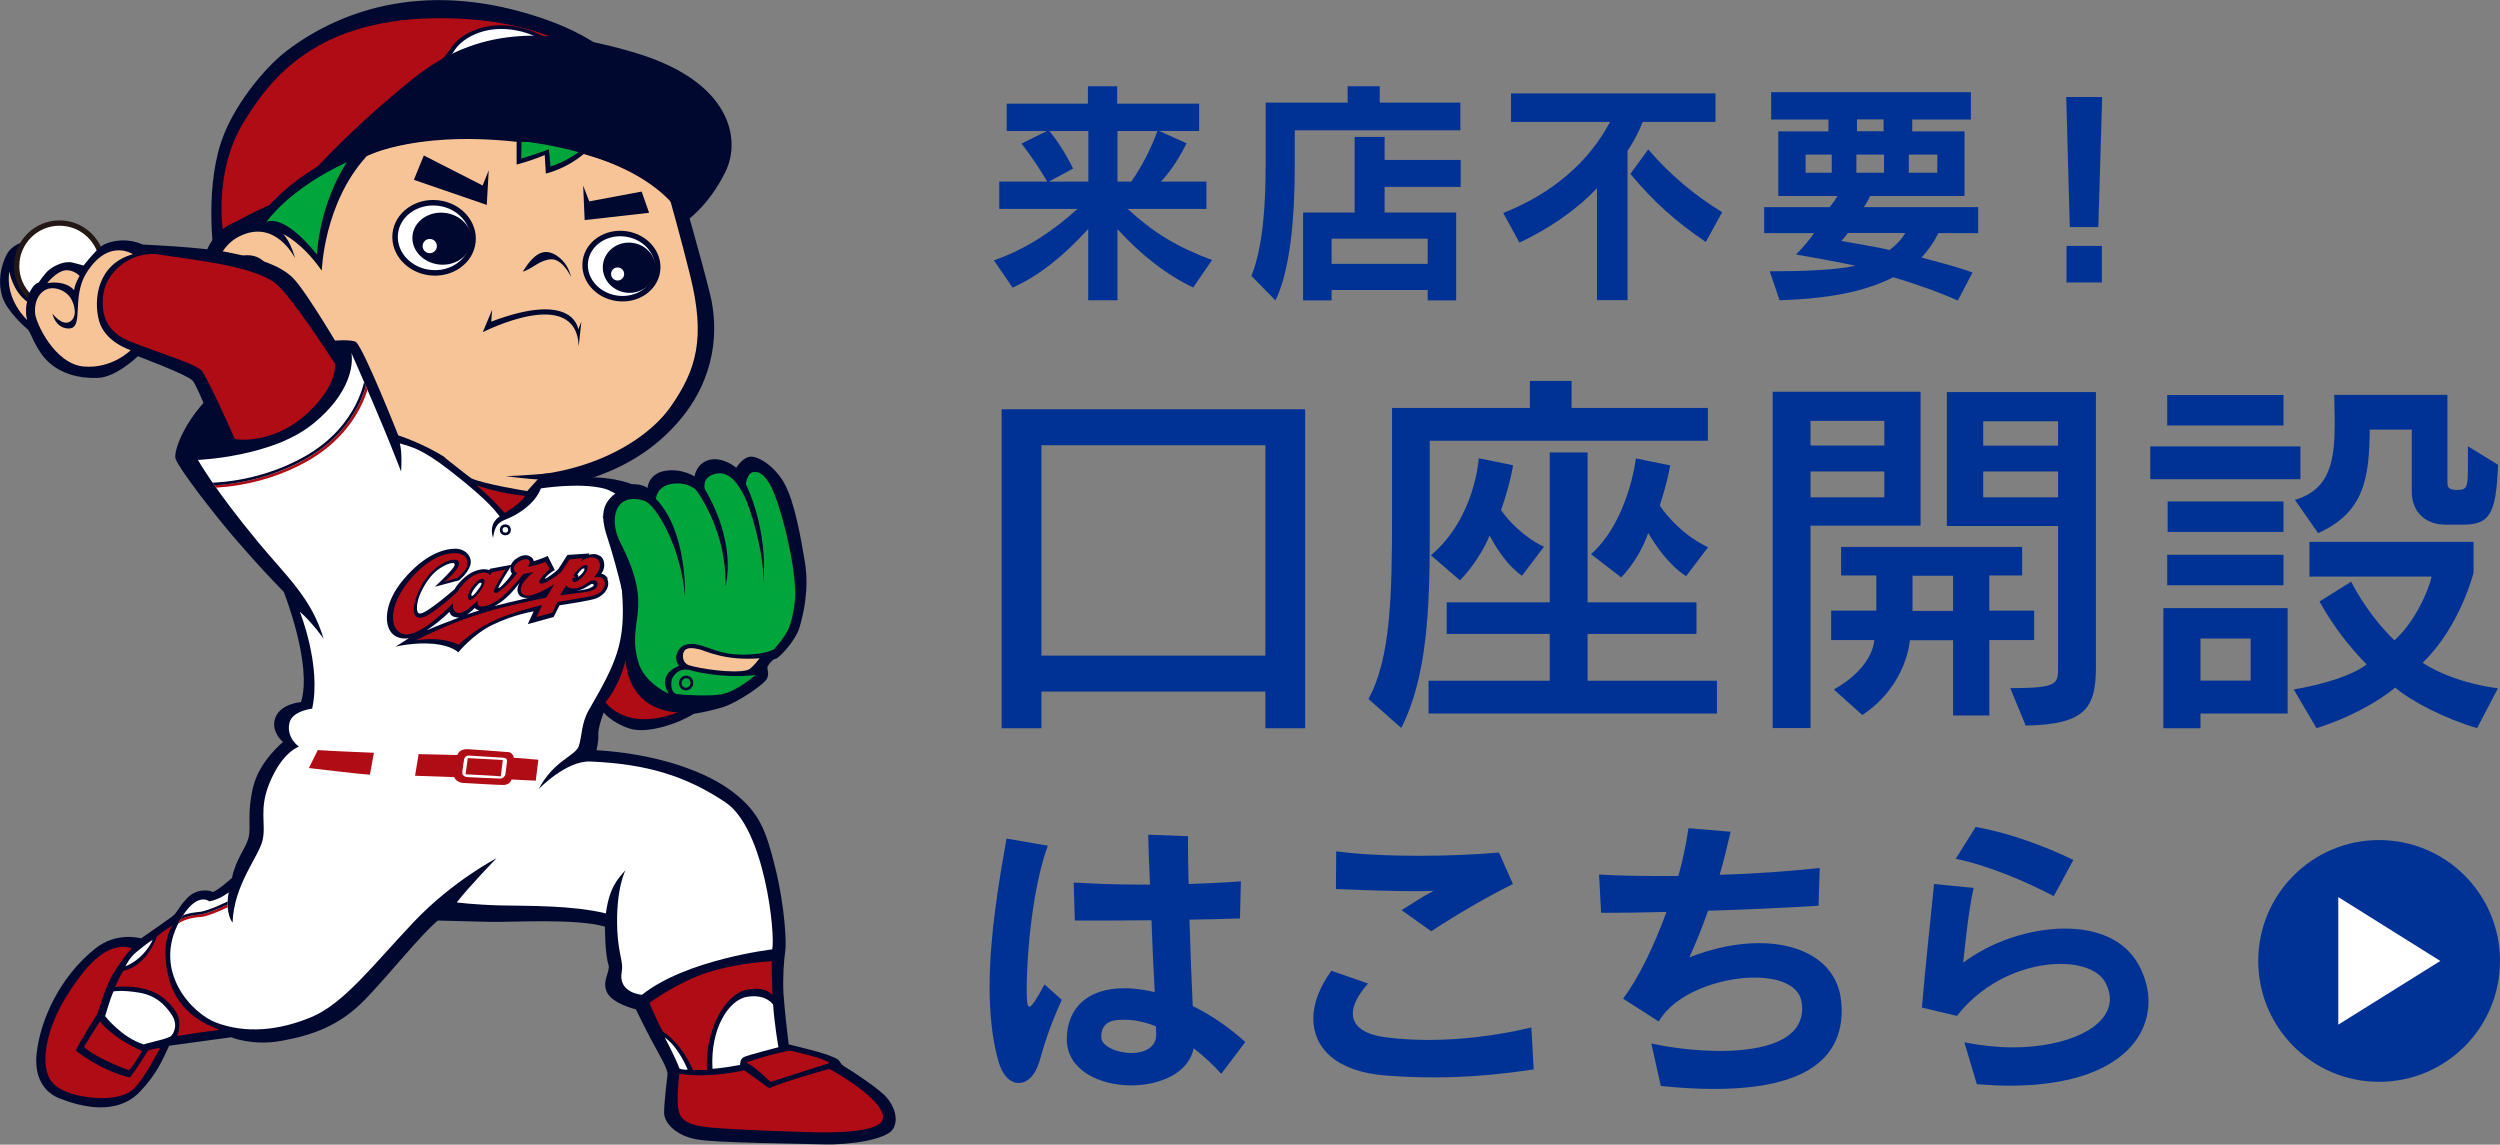 <?xml version="1.0" encoding="UTF-8"?><svg id="_レイヤー_2" xmlns="http://www.w3.org/2000/svg" width="168.35" height="77.08" xmlns:xlink="http://www.w3.org/1999/xlink" viewBox="0 0 168.35 77.08"><rect x="0" y="0" width="168.35" height="77.08" fill="#808080" stroke="none"/><defs><clipPath id="clippath"><path d="m33.2,36.24c.17-1.24.63-1.09,1.44-1.53,1.26-.7,1.65-1.46,1.78-1.82,0,0,2.59-.42,4.26.01,1.5.38,4.3,3.37,5.57,6.65,0,0-1.62-.43-3.79,1.28,0,0,.13-4.21-1.91-6.11,0,0,1.09,1.85,1.34,5.17.26,3.4-.41,4.76-2.23,7.91-.52.9-.46,1.75-.68,2.43s-1.69.97-2.7,2.9c0,0,1.85-1.92,3.47-1.85,3.78.16,6.42.96,9.09,2.74s3.38,8.9,3.16,9.91c0,0-5.79.68-8.77,3.06,0,0-1.64-.11-1.36-1.56.12-.65-.22-1.15-.3-2.74-.13-2.81.55-4.09.55-4.09-.55.6-1.1,1.22-1.32,2.91-2.24-.55-5.17-.5-7.12-.54-1.66-.04-2.92-.2-2.92-.2.81-1.06,2.68-2.98,2.68-2.98,0,0-2.99,1.55-5.62,4.34-2.72,2.88-4.67,5.45-6.85,6.36s-4.38,1.12-6.37.39c-1.64-.59-4.38-3.45-2.51-6.85,1.15-2.08,2.01-1.33,2.01-1.33.75-.15,1.3-.61,1.3-.61-.26,1.45.26,2.04.26,2.04.09-2.57,1.76-4.43,2.02-5.54.26-1.11-.27-2.09.48-3.89.88-2.1,1.97-2.42,1.97-2.42,0,0-.87-.59-.64-1.6.18-.81,1.53-.96,1.53-.96.64-2.87-.83-6.53-.83-6.53.84.73,1.6,1.82,1.6,1.82-.81-2.74-2.52-4.22-4.39-6.48-3.05-3.69-4.07-5.56-4.07-5.56,0,0,5.01-.19,7.76-2.44,3.11-2.54,2.57-4.77,2.57-4.77,2.48,5.62,3.35,8,3.35,8,.09-1.39-.09-1.9-.09-1.9.83.24,1.51.38,3.38,1.83,2.82,2.19,3.16,2.88,3.35,3.09,0,0-.77.41-.45,1.43Z" style="fill:none;"/></clipPath></defs><g id="_レイヤー_1-2"><g><g><g><path d="m85.21,49.04v-2.47h-15.08v2.47h-2.68v-21.48h20.44v21.48h-2.68Zm0-19.06h-15.08v14.17h15.08v-14.17Z" style="fill:#003296;"/><path d="m96.28,29.67v6.27c0,4.99-.16,9.62-1.92,13.08l-2.21-1.95c1.51-2.73,1.59-7.05,1.59-12.4v-7.2h9.28v-1.82h2.81v1.82h9.18v2.21h-18.72Zm-.08,18.38v-2.21h8.16v-3.15h-6.94v-2.13h6.94v-10.09h2.55v10.09h7.33v2.13h-7.33v3.15h8.71v2.21h-19.42Zm6.29-9.28c-.23-.16-.44-.34-.65-.55-.68-.68-1.2-1.53-1.53-2.16-.39.99-1.22,2.24-2,3.02l-1.95-1.69c2.99-2.52,3.22-6.53,3.22-6.53l2.31.47s-.16,1.17-.81,3.02c.49.7,1.48,1.79,2.89,2.47l-1.48,1.95Zm11.05.03c-1.2-.78-2.03-2.05-2.55-2.91-.31.94-1.01,2.18-1.82,2.99l-2.03-1.56c2.55-2.29,3.02-6.45,3.02-6.45l2.31.47s-.16,1.04-.7,2.7c.52.78,1.61,2.03,3.25,2.81l-1.48,1.95Z" style="fill:#003296;"/><path d="m121.92,35.41v13.62h-2.55v-22.65h9.96v9.02h-7.41Zm4.97-7.07h-4.97v1.66h4.97v-1.66Zm0,3.41h-4.97v1.74h4.97v-1.74Zm7.07,11.36v5.07h-2.44v-5.07h-2.91s-.18,3.04-3.2,5.04l-1.92-1.72c2.7-1.51,2.73-3.33,2.73-3.33h-2.91v-1.98h3.04v-2.37h-2.37v-1.92h12.19v1.92h-2.21v2.37h3.02v1.98h-3.02Zm-2.44-4.34h-2.73v2.37h2.73v-2.37Zm4.89,10.09l-1.04-2.52c3.22,0,3.22-.29,3.22-1.4v-9.52h-7.49v-9.02h10.04v18.46c0,2.73-.6,3.93-4.73,4Zm2.18-20.49h-5.04v1.64h5.04v-1.64Zm0,3.38h-5.04v1.74h5.04v-1.74Z" style="fill:#003296;"/><path d="m144.8,32.27v-2.21h10.11v2.21h-10.11Zm3.38,15.78v.99h-2.5v-8.09h8.37v7.1h-5.88Zm-2.24-19.4v-2.05h7.83v2.05h-7.83Zm0,10.76v-2.05h7.83v2.05h-7.83Zm.03-3.59v-2.05h7.8v2.05h-7.8Zm5.59,7.18h-3.38v2.83h3.38v-2.83Zm15.24,6.03c-2.11-.62-4.39-1.77-5.51-2.73-1.12.96-3.28,2.13-5.3,2.73l-1.53-2.6c1.98-.34,3.95-.94,4.91-1.69-2.13-2.16-3.17-4.24-3.17-4.24l2.13-1.33s1.01,2.11,2.91,3.95c1.33-1.17,2.31-3.33,2.5-4.29h-8.22v-2.34h11.05v2.08s-.91,3.64-3.43,6.06c1.01.68,2.83,1.43,5.07,1.72l-1.4,2.68Zm-.96-13.7h-1.14c-1.4,0-2.29-.88-2.29-2.21v-4.19h-2.83c-.03,3.3-.39,5.59-3.48,6.97l-1.56-2.24c2.42-.7,2.68-2.73,2.68-5.2,0-.6-.03-1.25-.03-1.87h7.62v5.88c0,.42.16.52.65.52.68,0,.73-.16.73-1.59v-1.35l2.03,1.25c-.13,3.35-.57,4.03-2.37,4.03Z" style="fill:#003296;"/></g><g><path d="m80.37,19.37c-1.84-.86-3.62-2.29-5.12-3.94v4.79h-1.97v-4.8c-1.68,1.84-3.27,3.12-5.09,3.95l-1.26-1.84c2.14-.74,3.95-1.95,5.63-3.46h-5.27v-1.84h3.23c-.82-1.41-1.73-2.56-1.73-2.56l1.71-.85h-2.71v-1.84h5.47v-1.17h1.97v1.17h5.52v1.84h-2.69l1.84.83s-.72,1.55-1.73,2.58h3.07v1.84h-5.3c1.7,1.57,3.3,2.56,5.68,3.44l-1.28,1.86Zm-7.09-10.55h-2.62c.56.67,1.12,1.55,1.6,2.53l-1.63.88h2.66v-3.41Zm1.97,0v3.41h.93c.7-1.01,1.31-2.16,1.76-3.41h-2.69Z" style="fill:#003296;"/><path d="m87.19,8.77v2.38c0,3.63-.32,7.06-1.3,9.08l-1.62-1.65c.77-1.92.96-4.72.96-7.51v-4.16h5.52v-1.1h2.16v1.1h5.43v1.86h-11.16Zm6.05,3.83v1.71h4.82v5.92h-1.92v-.7h-6.47v.7h-1.92v-5.92h3.47v-5.09h2.02v1.55h5.12v1.82h-5.12Zm2.9,3.47h-6.47v1.7h6.47v-1.7Z" style="fill:#003296;"/><path d="m110.62,8.21c-.26.67-.59,1.3-1.02,1.95v10.05h-2.06v-7.54c-1.38,1.47-3.2,2.71-5.22,3.67l-1.09-2c3.33-1.31,5.79-3.47,7.19-6.13h-6.67v-1.92h13.77v1.92h-4.88Zm4.24,8.08c-2.03-1.39-3.47-2.66-5.07-4.58l1.2-1.65c1.49,1.73,3.09,3.06,4.98,4.23l-1.1,2Z" style="fill:#003296;"/><path d="m130.54,15.69c-.29.59-.69,1.17-1.15,1.65,1.02.29,2.38.61,3.44,1.01l-.99,1.89c-1.23-.56-3.12-1.22-4.35-1.57-2,1.01-4.42,1.44-7.65,1.55l-.67-1.95c2.08,0,4.56-.08,5.76-.38-.82-.18-2.96-.58-3.99-.75.43-.43.94-1.02,1.22-1.44h-3.36v-1.75h4.4c.16-.16.38-.5.54-.75h-3.99v-4.35h3.38v-.8h-3.86v-1.84h13.45v1.84h-3.95v.8h3.52v4.35h-6.35c-.11.24-.26.5-.43.75h7.7v1.75h-2.66Zm-7.19-5.28h-1.76v1.22h1.76v-1.22Zm1.09,5.28c-.1.14-.29.38-.45.53.64.13,2.66.45,3.25.62.5-.38.86-.78,1.06-1.15h-3.86Zm2.43-5.28h-1.86v1.22h1.86v-1.22Zm-.03-2.37h-1.79v.8h1.79v-.8Zm3.62,2.37h-1.92v1.22h1.92v-1.22Z" style="fill:#003296;"/><path d="m141.3,15.29h-1.92l-.24-8.76h2.42l-.26,8.76Zm-2.14,3.73v-2.46h2.38v2.46h-2.38Z" style="fill:#003296;"/></g><g><g><path d="m70.02,71.39c-.28,1.02-.84,1.54-1.42,1.54s-1.12-.52-1.4-1.58c-.4-1.48-.56-3.16-.56-4.88,0-3.54.66-7.3,1.14-10l2.78.48c-1.02,2.76-1.42,7.26-1.42,9.56,0,.32,0,.6.02.82.02.24.04.46.16.46.14,0,.42-.38,1.02-1.5l1.16,1.04c-.86,1.9-1.18,3.02-1.48,4.06Zm12.22.92c-.52-.58-1.16-1.18-1.86-1.72-.32,1.66-2.26,2.5-4.2,2.5-2.14,0-4.3-1.02-4.34-3.04v-.08c0-2.14,1.48-3.42,3.82-3.42h.36c.58.04,1.18.12,1.74.26-.08-1.42-.16-3.16-.22-4.84-1.68.02-3.4.02-5.16.02l-.08-2.56c1.4.08,2.9.14,4.46.14h.68c-.02-.7-.06-1.34-.08-1.9-.02-.58-.02-1.08-.04-1.46l2.68.1v.72c0,.72.02,1.56.04,2.5,1.24-.04,2.46-.1,3.52-.18l-.06,2.5c-1.12.04-2.26.06-3.4.08.06,2.08.14,4.22.22,5.82,1.28.62,2.48,1.46,3.54,2.42l-1.62,2.14Zm-4.38-2.68c0-.1-.02-.28-.02-.52-.56-.22-1.14-.38-1.72-.42-.18-.02-.34-.02-.52-.02-.76,0-1.44.18-1.44,1.16v.04c.02.58,1.06,1.04,2.04,1.04.84,0,1.66-.36,1.66-1.24v-.04Z" style="fill:#003296;"/><path d="m96.58,72.55c-1.08,0-2.14-.04-3.2-.12-3.4-.24-4.94-1.86-4.94-3.84,0-1.02.42-2.14,1.22-3.22l2.46.86c-.66.76-1.02,1.44-1.02,2.02,0,.84.74,1.44,2.36,1.62.84.1,1.76.16,2.74.16,2.1,0,4.48-.26,6.92-.84l.16,2.82c-2.48.38-4.64.54-6.7.54Zm-.2-9.84l-2-1.42c1.12-.7,1.26-.82,2.16-1.3-.4.02-.86.02-1.34.02-1.42,0-3.22-.06-5.24-.14l.02-2.54c1.48.2,3.48.3,5.52.3,1.9,0,3.86-.08,5.44-.22l.94,2.12c-1.88.94-3.76,2.04-5.5,3.18Z" style="fill:#003296;"/><path d="m115.44,73.33c-1.2,0-2.42-.08-3.6-.2l-.64-2.86c1.4.3,3.06.5,4.62.5,2.94,0,5.54-.7,5.54-2.86,0-.14-.02-.28-.04-.44-.18-1.12-1.52-1.64-3.16-1.64-2.38,0-5.4,1.08-6.46,2.96l-2.4-1.54c1.06-1.42,2.1-3.58,2.92-5.84-1.5.04-3,.06-4.4.06l-.14-2.58c1.26.08,2.64.1,4.08.1h1.26c.28-1,.54-2.18.68-3.22l2.84.24c-.24,1.04-.48,2.02-.74,2.9,2.22-.06,4.68-.24,6.74-.46l-.08,2.54c-2.24.14-4.82.26-7.44.34-.4,1.16-.82,2.16-1.26,3.14,1.68-.66,3.28-.96,4.7-.96,3.06,0,5.28,1.42,5.52,3.9.02.22.04.44.04.64,0,4.18-4.1,5.28-8.58,5.28Z" style="fill:#003296;"/><path d="m135.3,73.11c-.68,0-1.4-.04-2.18-.1l-.84-2.82c1.12.22,2.22.34,3.24.34,3.72,0,6.56-1.36,6.56-3.26,0-.34-.1-.72-.3-1.1-.44-.82-1.6-1.26-3.04-1.26-2.2,0-5.06,1.06-6.96,3.5l-2.36-.56c.2-2.38.6-6.16.82-8.32l2.66.26c-.34,1.6-.52,3.38-.7,5.04,1.8-1.38,4.46-2.3,6.86-2.3,2.12,0,4.06.72,5,2.52.4.76.62,1.58.62,2.38,0,2.86-2.64,5.68-9.38,5.68Zm3-12.76c-1.8-.96-4.44-2.08-6.6-2.52l1.34-2.14c2.22.38,4.7,1.3,6.58,2.22l-1.32,2.44Z" style="fill:#003296;"/></g><g><circle cx="160.21" cy="64.71" r="8.14" style="fill:#003296;"/><polygon points="164.33 64.71 157.46 60.41 157.46 69 164.33 64.71" style="fill:#fff;"/></g></g></g><g><path d="m44.77,9.63s-.34-5.63-8.03-8.32c-7.81-2.74-13.68-.73-17.42,2.1-1.5,1.14-3.64,3.74-4.44,6.19-1.13,3.46-.44,7.81-.44,7.81l3.58-2.74,26.75-5.04Z" style="fill:#000830;"/><path d="m43.25,8.6s-1.53-7.14-13.09-7.37c-8.91-.18-12.03,4.19-13.77,7.03-1.99,3.26-1.39,7.19-1.39,7.19,0,0,1.96-1.21,3.59-1.81,0,0,4.96-4.32,11.17-5.77s13.48.73,13.48.73Z" style="fill:#b00c15;"/><path d="m46,13.18s1.14,3.92,1.81,6.6c.6,2.41.4,5.64-2.05,8.53-2.56,3.02-6.76,4.99-13,4.71-3.54-.16-8.16-1.36-11.59-3.8-3.35-2.39-4.75-4.93-5.13-5.62,0,0-2.13-1.07-2.39-3.56-.25-2.46.25-3.62,1.22-4.49,1.1-.99,2.56-.89,2.56-.89,0,0,2.36-3.35,6.72-4.63,4.9-1.43,10.71-1.69,15.46-.48,4.13,1.05,6.4,3.62,6.4,3.62Z" style="fill:#000830;"/><path d="m45.13,13.48s.73,2.58,1.36,5.13c1.01,4.11.44,6.26-1.33,8.78s-6.19,4.93-11.71,4.67c-5.18-.24-6.9-.75-9.8-2.32-1.53-.83-3.17-1.8-3.88-2.83-.02-1.33.1-2.19-.18-3.63,0,0,.78-.58.71-2.09-.7,2.09-2.65,2.89-4.59.97-1.9-1.89-1.66-5.2.4-6.24,2.45-1.23,3.76,1.47,3.76,1.47,0,0-.3-1.15-.81-1.63,0,0,1.25.53,2.61,2.47,0,0,.12-4.53,3.02-7.71,0,0,3.63-1.94,11.44-.8,7.06,1.03,9.02,3.76,9.02,3.76Z" style="fill:#f7c498;"/><path d="m35.2,18.3s.32-.1.67-.33c.42-.28.98-.57,1.4-.5.71.13,1.18,1.18,1.18,1.18,0,0-.07-.37-.28-.72-.29-.5-.93-1.04-1.54-.95-.69.1-1.21.98-1.43,1.32Z" style="fill:#000830;"/><polygon points="32.91 11.47 32.78 13.8 27.87 12.11 28.54 10.47 32.5 12.49 32.91 11.47" style="fill:#000830;"/><polygon points="39.27 12.5 39.37 14.82 43.71 14.33 43.21 12.9 39.68 13.56 39.27 12.5" style="fill:#000830;"/><ellipse cx="29.24" cy="16.02" rx="2.36" ry="2.63" transform="translate(10.17 43.37) rotate(-83.85)" style="fill:#fff; stroke:#000830; stroke-width:.37px;"/><ellipse cx="41.84" cy="17.92" rx="2.19" ry="2.45" transform="translate(18.23 56.83) rotate(-81.93)" style="fill:#fff; stroke:#000830; stroke-width:.37px;"/><ellipse cx="29.77" cy="16.07" rx="1.75" ry="1.99" transform="translate(10.59 43.95) rotate(-83.85)" style="fill:#000830;"/><ellipse cx="42.37" cy="18.02" rx="1.69" ry="1.78" transform="translate(18.58 57.45) rotate(-81.93)" style="fill:#000830;"/><path d="m21.34,17.14c.27-3.74,2.02-6.22,2.02-6.22-3.95,1.83-5.42,4.03-5.42,4.03,0,0,1.08-.7,3.4,2.19Z" style="fill:#00a63c;"/><path d="m15.91,17.33s1.29-.57,2.11.56c.73,1.01.84,2.26.15,3.12,0,0,.22-1.21-.2-1.89-.49-.79-1.55-.7-1.79-.34,0,0,.31-.83,1.52-.38,0,0-.51-1.37-1.78-1.07Z" style="fill:#000830;"/><circle cx="28.94" cy="16.57" r=".48" style="fill:#fff;"/><circle cx="41.59" cy="18.45" r=".44" style="fill:#fff;"/><path d="m39.62,10.08s-1.01,1.11-2.86,1.61l-.08-1.25s-.76.34-1.89.64v-1.67s2.68.08,4.83.66Z" style="fill:#000830;"/><path d="m39.21,10.06s-.98.8-2.14,1.15l-.11-1.16s-1.09.42-1.86.62l.02-1.12s1.75-.02,4.09.51Z" style="fill:#00a63c;"/><path d="m38.94,22.18s-.25-2.65-5.86-.52l.06-.8-.63,1.51s6.3-3.23,6.46.95l.18-1.66-.21.52Z" style="fill:#000830;"/><path d="m37.01,32.09c.57-.01,1.17.13,1.17.13,2.76-.32,4.35.38,4.35.38.82,0,1.07.27,1.07.27,0,0,.06-.94,1.12-1.15,1.13-.23,2.05.36,2.05.36,0,0,.12-.91,1.03-1.12s1.78.54,1.78.54c0,0,.45-.75,1-.75s1.66.69,2.29,1.9c.63,1.21,1.03,3.38,1.33,5.19.3,1.81-.09,3.5-.36,4.41s-1.39,2.08-1.6,2.11-.45.33-.54.51.12.39-.03.79-2.02,1.66-2.99,1.96-1.96.45-1.96.45c-1.06.66-3.11,1.36-4.29,1s-1.78-1.09-1.78-1.09c0,0-.39,1.03-.36,1.48s-.12,1.06-.12,1.06c4.05.24,7.37,1.42,9.18,2.81,1.81,1.39,2.24,2.61,2.87,5.16.63,2.57.75,5.01.66,5.56s-.18,1.84-.12,2.87c.06,1.03.35,3.41.35,3.41.54.15,2.72.6,3.35,1.04.05.04.16.3.39.44.81.48,2.4,1.58,2.82,2.05.54.6.88,1.52.45,2.19s-2.85,1.07-4.71,1.01-7.08-.09-8.47-.33-2.22-1.09-2.22-1.81.23-2.55.23-2.55c.03-.42-.59-1.39-1.1-2.36-.34-.63-1.03-2.04-1.03-2.04,0,0-1.65-.38-1.98-1.22-.29-.74.26-1.33.14-1.75-.26-.86-.24-2.6-.24-2.6-1.93-.57-6.28-.29-7.7-.32s-3.56-.09-3.56-.09c-1.24,1.06-3.16,3.51-4.85,5.27-1.83,1.91-3.74,2.47-5.67,2.83s-3.4-.24-3.4-.24c0,0-3.5.48-4.17.57-.44.94-.82,1.89-1.96,3.09-1.57,1.66-4.01,1.01-5.41.46-1.01-.39-1.74-1.38-1.55-3.06.26-2.25,1.55-5.13,3.95-7.04,1.45-1.16,3.08-.68,3.08-.68,0,0,1.58-1.09,2.09-1.47.36-.26.38-.57,1-1.23s1.47-.58,1.75-.42c.39-.15,1.28-.95,1.28-.95.27-1.3.94-1.99,1.12-2.72s-.12-1.6.3-3.38c.42-1.78,2.02-3.05,2.02-3.05,0,0-.88-.72-.51-1.66s1.72-1.03,1.72-1.03c.79-2.51-1.16-7.42-1.16-7.42-.94-.97-1.85-1.93-3.34-3.66-1.31-1.52-3.67-4.56-3.95-5.31-.18-.51.85-3.58,4.15-5.68,3.73-2.38,7.68-2.48,8.01-2.17.56.52,2.84,6.28,2.84,6.28,0,0,3.22.99,5.25,3.16l2.15.16s1.73-.55,2.8-.57Z" style="fill:#000830;"/><path d="m33.2,36.24c.17-1.24.63-1.09,1.44-1.53,1.26-.7,1.65-1.46,1.78-1.82,0,0,2.59-.42,4.26.01,1.5.38,4.3,3.37,5.57,6.65,0,0-1.62-.43-3.79,1.28,0,0,.13-4.21-1.91-6.11,0,0,1.09,1.85,1.34,5.17.26,3.4-.41,4.76-2.23,7.91-.52.9-.46,1.75-.68,2.43s-1.69.97-2.7,2.9c0,0,1.85-1.92,3.47-1.85,3.78.16,6.42.96,9.09,2.74s3.38,8.9,3.16,9.91c0,0-5.79.68-8.77,3.06,0,0-1.64-.11-1.36-1.56.12-.65-.22-1.15-.3-2.74-.13-2.81.55-4.09.55-4.09-.55.6-1.1,1.22-1.32,2.91-2.24-.55-5.17-.5-7.12-.54-1.66-.04-2.92-.2-2.92-.2.81-1.06,2.68-2.98,2.68-2.98,0,0-2.99,1.55-5.62,4.34-2.72,2.88-4.67,5.45-6.85,6.36s-4.38,1.12-6.37.39c-1.64-.59-4.38-3.45-2.51-6.85,1.15-2.08,2.01-1.33,2.01-1.33.75-.15,1.3-.61,1.3-.61-.26,1.45.26,2.04.26,2.04.09-2.57,1.76-4.43,2.02-5.54.26-1.11-.27-2.09.48-3.89.88-2.1,1.97-2.42,1.97-2.42,0,0-.87-.59-.64-1.6.18-.81,1.53-.96,1.53-.96.64-2.87-.83-6.53-.83-6.53.84.73,1.6,1.82,1.6,1.82-.81-2.74-2.52-4.22-4.39-6.48-3.05-3.69-4.07-5.56-4.07-5.56,0,0,5.01-.19,7.76-2.44,3.11-2.54,2.57-4.77,2.57-4.77,2.48,5.62,3.35,8,3.35,8,.09-1.39-.09-1.9-.09-1.9.83.24,1.51.38,3.38,1.83,2.82,2.19,3.16,2.88,3.35,3.09,0,0-.77.41-.45,1.43Z" style="fill:#fff;"/><path d="m42.12,44.45c.32,3.61,3.54,3.51,3.54,3.51-3.51,1.37-4.88-.67-4.88-.67,0,0,.99-1.18,1.34-2.84Z" style="fill:#b00c15;"/><path d="m43.74,67.53s1.87-1.39,3.93-2.05,4.29-.75,4.29-.75c0,0,.03,1.75.06,2.29,0,0-.39-.66-1.78-.36s-2.78,2.66-2.63,5.4c0,0-.69-.03-.94,0,0,0-.75-1.81-2.05-2.6,0,0-.69-1.39-.88-1.93Z" style="fill:#b00c15;"/><path d="m45.75,72.31s-.14.97-.11,1.9c.03.94.18,1.54,2.26,1.72s5.46.27,6.34.3,4.32.15,5.07-.63-1.34-2.45-3.46-3.62c0,0-2.9.79-4.05,1.3l-1.68-1.21s-2.25.57-4.39.24Z" style="fill:#b00c15;"/><path d="m50.25,71.55s1.48-.54,2.93-.8c0,0,2.28.47,2.67.83,0,0-3.06,1-3.97,1.27,0,0-1.09-1.06-1.63-1.3Z" style="fill:#b00c15;"/><path d="m44.77,69.87s.74,1.39.98,2.08c0,0,.21.11.56.08,0,0-.6-1.51-1.54-2.16Z" style="fill:#fff;"/><path d="m47.98,71.97s.59-.02,1.86-.26c0,0-.03-.39.26-.53s2.32-.66,2.32-.66c0,0-.26-1.46-.36-2.87,0,0-.44-.72-1.72-.53s-2.52,2.17-2.36,4.85Z" style="fill:#fff;"/><path d="m11.65,62.3s-.68.72-.47,2.55,1,3.55,3.6,4.5c0,0-2.51.33-2.84.42,0,0,.35-.94-.07-1.6-.72-1.13-1.9-1.89-4.11-1.71,0,0,.33-.82.57-1.1,0,0,1.45-.18,2.23-2.29,0,0,.42-.38,1.09-.77Z" style="fill:#b00c15;"/><path d="m6.74,68.79s.73,1.05,2.82,1.98c0,0-.38.75-.88,1.3,0,0-2.13-.75-3.02-1.57,0,0,.65-1.1,1.07-1.71Z" style="fill:#b00c15;"/><path d="m9.97,70.75c-.85,1.36-1.22,1.81-1.22,1.81-2.07-.5-3.65-1.82-3.65-1.82.39-.79,1.48-2.51,1.48-2.51,0,0,.52-1.85,1.09-2.74.9-1.42,1.22-1.63,1.22-1.63,0,0-.53-.22-1.22,0-1.15.36-2.17,1.58-3.23,3.29-1.16,1.87-1.83,4.32-1.04,5.58.68,1.09,3.17,1.34,4.19,1.17s1.38-.39,2.02-1.33c.58-.85,1.17-2.01,1.17-2.01,0,0-.59.09-.8.18Z" style="fill:#b00c15;"/><path d="m7.65,66.76s.59-.11,1.75.09c1.03.18,1.65.72,2.16,1.48s.05,1.42-.11,1.48-.21.12-.91.29c-.48.11-.86.23-.86.23-1.48-.45-2.6-1.9-2.6-1.9,0,0,.32-1.13.56-1.66Z" style="fill:#fff;"/><path d="m8.45,65.07s.27-.6.75-.97c0,0,.85-.71,1.08-.8,0,0-.51,1.22-1.83,1.77Z" style="fill:#fff;"/><path d="m42.4,32.78s-.91.22-1.43.91-.4,1.53-.04,2.6c.36,1.07,1.19,4.11,1.21,4.85s-.06,2.9.08,3.5.4,2.05,2.05,2.66l2.52-6.46.24-4.85-4.63-3.2Z" style="fill:#000830;"/><path d="m53.52,40.54c-.22,1.72-.51,2.14-1.36,3.14-.17.21-1.62.57-3.16.32-1.16-.19-2.11-.88-2.91-.56-.45.18-.79.91-.36,1.39-1.17.49-1.06,1.26-.7,1.89-1.02-.49-1.77-1.27-2.01-2.03-.93-2.96,1.15-3.49-1.24-8.14-.81-1.57-.37-3.44,1.6-2.83.79.24,2.51,3.17,2.75,6.49,0,0,.18-4.44-1.96-6.61,0,0,.03-.82,1-1s1.54.24,1.69.39,2.11,2.9,1.99,6.49c0,0,.85-2.72-1.39-6.55,0,0-.24-.82.75-1.03s1.57.85,1.93,1.54,1.33,3.79,1.27,5.8c0,0,.39-3.26-1.18-6.64,0,0,.06-.76.54-.82.57-.06,1.04.64,1.36,1.45.78,1.96,1.59,5.78,1.39,7.31Z" style="fill:#00a63c;"/><path d="m46.37,45.1s1.99.63,4.5.36c0,0-1.18,1.05-2.22,1.28-.77.17-2.65.06-3.07,0s-.44-.83-.29-1.1.48-.63,1.09-.54Z" style="fill:#00a63c;"/><path d="m51.15,44.33s-.51.7-.81.79c-.95.27-3.35-.12-3.94-.32-.4-.13-.5-.62-.34-.93s.64-.24,1.05-.14,1.69.78,4.04.6Z" style="fill:#f7c498;"/><path d="m17.06,23.93s.51,1.49,2.23,2.79c0,0,.12-1.18-.33-3.08,0,0-.73.47-1.9.29Z" style="fill:#00a63c;"/><path d="m14.99,30.27s-1.65-4.22-2.01-4.63-3.7-1.65-3.7-1.65c0,0-1.46,1.43-2.71,1.46-2.02.06-3.17-.78-3.74-1.56s-.78-1.53-.95-1.69-1.42-1.22-1.73-2.24c-.31-1.02-.09-2.04.28-2.78s1.32-1.11,2.35-.93,2.93.81,3.48.76,1.82-1.24,3.35-.54c0,0,3.92.16,5.74.52s3.45.81,4.37,1.72,3.44,5.23,3.44,5.23c0,0-.52,2.88-2.38,4.51-1.61,1.42-2.33,1.85-5.8,1.81Z" style="fill:#000830;"/><circle cx="4.01" cy="17.91" r="2.89" style="fill:#fff; stroke:#231815; stroke-miterlimit:10; stroke-width:.36px;"/><path d="m1.83,21.55s-1.51-1.37-1.2-3.28c0,0,.19,1.3,1.2,2.05,0,0-.17.59,0,1.24Z" style="fill:#f7c498;"/><path d="m1.83,21.55s-.16-1.24.17-1.88c.33-.64.6-.64.6-.64,0,0,.4-.62.73-.88.44-.34,1.11-.6,1.6-.46s.7.19.7.19c0,0,.69-.9,1.18-1.29s2.27-.77,3.19.27l-1.08,6.44s-4.25-.38-4.91-.58-2.19-1.16-2.19-1.16Z" style="fill:#000830;"/><path d="m4.58,22.12c1.13.06.21-2.04,1.21-3.69,1.5-2.45,3.16-1.31,3.16-1.31-2.37.65-2.68,3.03-2.28,4.48.39,1.45,2.13,1.98,2.13,1.98,0,0-1.24,1.27-3.17,1.1s-3.22-2.91-3.27-3.6c-.06-.97.43-1.54.95-1.65s1.16.19,1.44.63.49,1.28-.04,1.6-1.18-.54-1.18-.54c0,0,.19.96,1.05,1Z" style="fill:#f7c498;"/><path d="m3.18,19.06s.6-.76,1.18-.85,1,.37,1,.37c0,0-.34.57-.37.97,0,0-.44-.68-1.81-.49Z" style="fill:#f7c498;"/><path d="m15.81,29.55s-1.52-3.45-2.16-4.5c-.32-.53-2.58-1.13-4.99-2.1-1.41-.57-1.93-1.75-1.69-3.2.25-1.56,1.99-2.92,3.84-2.6s6.12.69,7.73,1.92c1.07.82,4.01,5.41,4.01,5.41,0,0,.28,1.57-2.21,3.66-1.61,1.35-3.65,1.6-4.53,1.42Z" style="fill:#b00c15;"/><path d="m37.4,30.97s-1.5,1.64-1.9,2.1c0,0-2.93-.47-3.76-.86,0,0-.27-.18-1.82-1.42l7.48.18Z" style="fill:#f7c498;"/><path d="m37.14,31.86s-1.89.18-3.09.2c0,0,1.48.21,2.32.23s.77-.42.77-.42Z" style="fill:#000830;"/><path d="m32.07,32.68s1.7.58,3.29.71c-.29.54-1.37,1.15-1.37,1.15,0,0-1.07-1.21-1.92-1.86Z" style="fill:#b00c15;"/><path d="m30.77,50.97c.06-.44.44-.53.72-.52.32.02,2.39.16,2.78.2.18.02.36.27.33.48s-.11,1.11-.16,1.36c-.03.16-.2.37-.56.37s-2.4-.12-2.73-.14c-.27-.02-.6-.25-.57-.5.05-.36.14-.91.19-1.25Z" style="fill:#b00c15;"/><polygon points="31.07 50.85 28.19 50.78 27.95 52.24 30.83 52.34 31.07 50.85" style="fill:#b00c15;"/><path d="m25.17,50.69s-3.05-.12-3.77-.18l-.6,1.21s3.5.42,4.11.45l.27-1.48Z" style="fill:#b00c15;"/><polygon points="34.42 51.01 36.25 51.16 36.08 52.57 34.21 52.48 34.42 51.01" style="fill:#b00c15;"/><path d="m31.25,51.14c-.03.14-.1.71-.12.87s.11.29.33.32c.2.02,2.07.09,2.21.1.21,0,.34-.17.36-.27s.08-.68.11-.85c.02-.16-.02-.27-.29-.29-.31-.02-1.95-.12-2.28-.14-.14,0-.28.07-.32.27Z" style="fill:#fff;"/><path d="m31.5,51.05l-.15,1.09s2.02.1,2.37.14l.14-1.1-2.36-.13Z" style="fill:#b00c15;"/><g><path d="m40.93,38.97c-.09-.2-.28-.31-.44-.34,0,0,.2-.24.2-.56,0-.24-.06-.5-.28-.63-.32-.19-.57-.13-.76-.08l.04-.09-1.48.1-.61.95s-.19.19-.44.37c-.24.17-.43.31-.46.27-.03-.05.34-.42.66-.57l-.48-.95s-.5.23-.95.35c0,0,.03-.12-.14-.26-.2-.16-.52-.23-.95.04-.23.14-.36.3-.43.47l-1.41.26-.06.09s-.24-.1-.57-.04c-.3.05-.72.19-1.19.63-.41.38-.57.7-.57.7,0,0-.8.68-1.14.93-.34.25-1.03.8-1.26.69-.24-.11-.13-.85.12-1.38.3-.64.71-1.28,1.32-1.67.49-.31.83-.37.92-.32.15.1-.08.36-.29.59-.25.28-.65.67-.99.99l1.62-.43s.56-.43.75-.99c.19-.55-.28-1.15-1.02-1.14-.76.01-2.06.39-3.49,2.1-1.25,1.5-1.24,2.82-.9,3.4.26.46.78.61,1.28.53-.28.17-.58.36-.9.57,0,0,1.27-.32,2.59-.19,1.22.12,1.64.57,1.64.57,0,0,1-1.22,2.28-1.84,1.47-.72,2.8-.92,2.8-.92l-.4.86,1.74-.48.4-.79s.8-.12,1.19-.19c.54-.09,1.09-.2,1.29-.28.22-.09.5-.27.67-.55.15-.25.17-.53.06-.77Zm-6.53-.83c-.03.09-.03.19-.02.27.02.14.1.21.1.21,0,0-.1.2-.41.54-.29.32-.44.46-.5.43-.06-.04.46-.87.83-1.45Zm-2.43,1.47c.17-.22.33-.42.43-.36.08.05-.03.23-.23.49-.19.25-.34.43-.41.38-.09-.06.09-.36.21-.52Zm-3.25,2.84c.52-.34,1.1-.8,1.55-1.25,0,0,.04.25.29.33.12.04.24.06.37.05-.02,0-.04.02-.06.02-.65.25-1.36.51-2.15.85Zm2.7-1.05c.16-.1.34-.25.55-.46,0,0,.09.13.31.16,0,0,0,0,.01,0-.28.09-.57.18-.87.29Zm2.76-.81c-.23.06-.52.13-.87.22.17-.1.36-.22.57-.38.59-.46,1.13-1.21,1.13-1.21,0,0-.24.35-.14.67.15.51.81.35.81.35,0,0-.8.18-1.5.35Zm4.75-1.74c.04-.16-.06-.15-.06-.15.2-.32.4-.45.46-.42.07.04.02.16-.15.36-.14.16-.25.21-.25.21Zm.74.77c-.29.11-.84.16-.84.16,0,0,.31-.04.59-.21.29-.17.45-.32.54-.22.07.09-.06.18-.29.27Z" style="fill:#000830;"/><path d="m40.01,38.86s.1-.13.16-.21c.05-.07.13-.17.16-.26.02-.05.11-.26.06-.46-.05-.17-.17-.35-.42-.39-.15-.02-.35,0-.55.09-.11.05-.24.13-.29.16-.01,0-.02.01-.02.01l.14-.22-.89.09s-.5.76-.57.85c-.02.02-.53.44-.97.67-.35.18-.65.15-.43-.19.28-.43.64-.67.64-.67l-.3-.5s-.32.15-.67.23c-.34.09-.43.1-.47.1-.03,0-.03-.03,0-.07.03-.05.12-.22.06-.31-.08-.13-.22-.18-.48-.08-.26.1-.46.28-.53.43-.07.15-.04.28.03.36.09.09.15.09.15.09,0,0,0,0,0,.02-.08.12-.41.53-.61.72-.11.11-.55.51-.7.57-.22.09-.33.01-.21-.25.08-.18.19-.38.36-.66.2-.33.39-.63.39-.63l-.93.19-.12.2s-.01,0-.08-.08c-.08-.1-.3-.15-.66-.05-.31.09-.48.19-.7.37-.11.09-.29.25-.47.47-.16.18-.27.39-.27.39,0,0-.68.63-1.25,1.06-.61.45-.84.61-1.14.68-.38.08-.55-.12-.57-.49-.02-.63.42-1.64.93-2.26.85-1.05,1.85-1.31,2.08-1.04.26.31-.57,1.07-.93,1.39l.87-.27s.4-.31.56-.61c.2-.38.12-.85-.34-.99-.74-.23-2.16.15-3.51,1.83-1.24,1.55-1.23,2.83-.76,3.32.34.36,1.02.59,2.85-1,.51-.44.91-.84.91-.84,0,0-.01.09-.02.22,0,.1.07.46.42.44.15,0,.43-.14.65-.31.32-.24.58-.52.58-.52,0,0,.04,0,.02.03-.04.09,0,.24.05.29.07.06.19.1.43.05.83-.17,1.53-.97,1.85-1.3.36-.37.74-.87.74-.87,0,0,.02,0,.19-.03.17-.03.5-.11.5-.11,0,0-.56.48-.74.8-.32.58.02.88.54.78.6-.11,1.6-.75,1.6-.75,0,0-.53.91-.56.91-.28.04-3.03.64-3.93.93-.53.17-1.37.41-2.41.83-1.24.51-2.46,1.12-2.46,1.12,0,0,.43-.1,1.22-.09.3,0,.82.07,1.16.17.33.09.54.21.54.21,0,0,.89-.9,2.15-1.52,1.23-.61,2.82-1,3.47-1.16l-.38.81,1.06-.29.35-.72s1.81-.3,2.26-.39c1.22-.25,1.18-1.49.24-1.27Zm-7.66.93c-.1.13-.53.7-.77.59-.18-.08,0-.56.21-.84.1-.14.49-.67.77-.54.13.06.07.4-.22.79Zm6.36-.88s0-.06-.01-.09c0,0,0,0,0,0-.01-.01-.03-.03-.04-.03,0,0-.05,0-.05,0,0-.01.01-.02.02-.04.01-.02.03-.05.04-.07.07-.12.16-.23.26-.32.18-.18.3-.25.41-.29.12-.05.23-.03.23.13,0,.11-.06.28-.17.43-.11.15-.17.23-.35.38-.16.13-.29.18-.37.18-.07,0-.14-.06-.15-.14,0-.11.1-.2.18-.13Zm1.32.76c-.13.09-.29.15-.44.17-.09.02-.73.1-1.26.17-.34.04-.61.08-.61.08,0,0,.15-.28.22-.38.07-.11.2-.3.2-.3.04.18.58.42,1.28-.06.11-.07.26-.2.4-.25.39-.15.6.31.22.58Z" style="fill:#b00c15;"/></g><circle cx="34.03" cy="35.68" r=".28" style="fill:none; stroke:#000830; stroke-linecap:round; stroke-linejoin:round; stroke-width:.18px;"/><ellipse cx="46.2" cy="45.99" rx=".41" ry=".39" transform="translate(-9.28 80.22) rotate(-76.54)" style="fill:none; stroke:#000830; stroke-linecap:round; stroke-linejoin:round; stroke-width:.18px;"/><g style="clip-path:url(#clippath);"><g><path d="m24.81,25.6s-.44,3.3-4.21,5.41c-3.24,1.82-6.52,1.75-6.52,1.75" style="fill:none; stroke:#b00c15; stroke-linecap:round; stroke-linejoin:round; stroke-width:.18px;"/><path d="m24.67,25.4s-.37,3.32-4.13,5.43c-3.28,1.85-6.56,1.77-6.56,1.77" style="fill:none; stroke:#000830; stroke-linecap:round; stroke-linejoin:round; stroke-width:.18px;"/></g><g><path d="m15.5,60.92s-1.44.71-1.99.74-1.39.19-1.83.71" style="fill:none; stroke:#b00c15; stroke-linecap:round; stroke-linejoin:round; stroke-width:.18px;"/><path d="m15.51,60.72s-1.47.73-2.08.78c-.57.05-1.31.17-1.75.69" style="fill:none; stroke:#000830; stroke-linecap:round; stroke-linejoin:round; stroke-width:.18px;"/></g></g><g><g><path d="m29.83,4.31s.41-.32.8-.95c.39-.62,1.61-1.51,3.45-1.4,1.94.12,3.43,1.27,3.94,1.96l-1.22-.02s-1.06-1.04-2.88-1.07c-1.25-.02-2.54.7-2.41,1.53.11.68,1.45,1.56,3.01,1.58,1.66.03,2.44-.97,2.44-.97l1.22.02s-.86,1.91-3.72,1.81c-2.01-.07-3.46-1.46-3.46-1.46-.28-.34-1.07-.99-1.17-1.04Z" style="fill:#fff;"/><path d="m30.81,5.5h-.02s-.01-.03-.01-.03c-.21-.26-.94-.87-1.06-.95h0l-.39-.18.3-.23s.09-.07.23-.22h0c.14-.15.34-.38.52-.67h0c.44-.69,1.72-1.62,3.68-1.51h0c.24.01.47.04.7.09h0c1.72.32,2.99,1.33,3.51,2.01h0l.28.37-1.84-.03-.1-.1s-.03-.03-.11-.1h0c-.08-.06-.2-.16-.37-.26h0c-.33-.2-.81-.43-1.43-.54h0c-.23-.04-.47-.07-.73-.07h0c-1.07-.04-2.17.6-2.17,1.16h0s0,.08,0,.12h0c.02.35.87,1.06,2.02,1.26h0c.21.04.44.06.67.07h0c1.14.02,1.83-.49,2.11-.75h0c.09-.09.13-.13.13-.13h0l.07-.09,1.83.03-.16.37s-.93,2.05-3.97,1.95h0c-.26,0-.5-.04-.74-.08h0c-1.77-.33-2.93-1.45-2.95-1.47h0Z" style="fill:#000830;"/></g><path d="m29.83,4.31s.41-.32.8-.95c.39-.62,1.61-1.51,3.45-1.4,1.94.12,3.43,1.27,3.94,1.96l-1.22-.02s-1.06-1.04-2.88-1.07c-1.25-.02-2.54.7-2.41,1.53.11.68,1.45,1.56,3.01,1.58,1.66.03,2.44-.97,2.44-.97l1.22.02s-.86,1.91-3.72,1.81c-2.01-.07-3.46-1.46-3.46-1.46-.28-.34-1.07-.99-1.17-1.04Z" style="fill:#fff;"/></g><path d="m46.1,14.97s1.6-1.03,2.76-3.42c1.05-2.16.38-6.01-5.94-7.95-7-2.14-11.36-1.34-15.22,1.79-4.85,3.92-7.5,7.15-7.5,7.15,0,0,5.94-4.65,16.3-2.84,8.28,1.45,9.6,5.25,9.6,5.25Z" style="fill:#000830;"/><path d="m45.77,13.85s.82-.79,2.11-2.51c1.03-1.36.39-3.83-2.32-5.62s-8.17-2.95-12.08-1.99c-4.05,1-7.91,4.5-10.78,7.16,0,0,2.49-1.57,7.55-1.9,7.28-.48,13.47,1.6,15.52,4.86Z" style="fill:#000830;"/></g></g></g></svg>